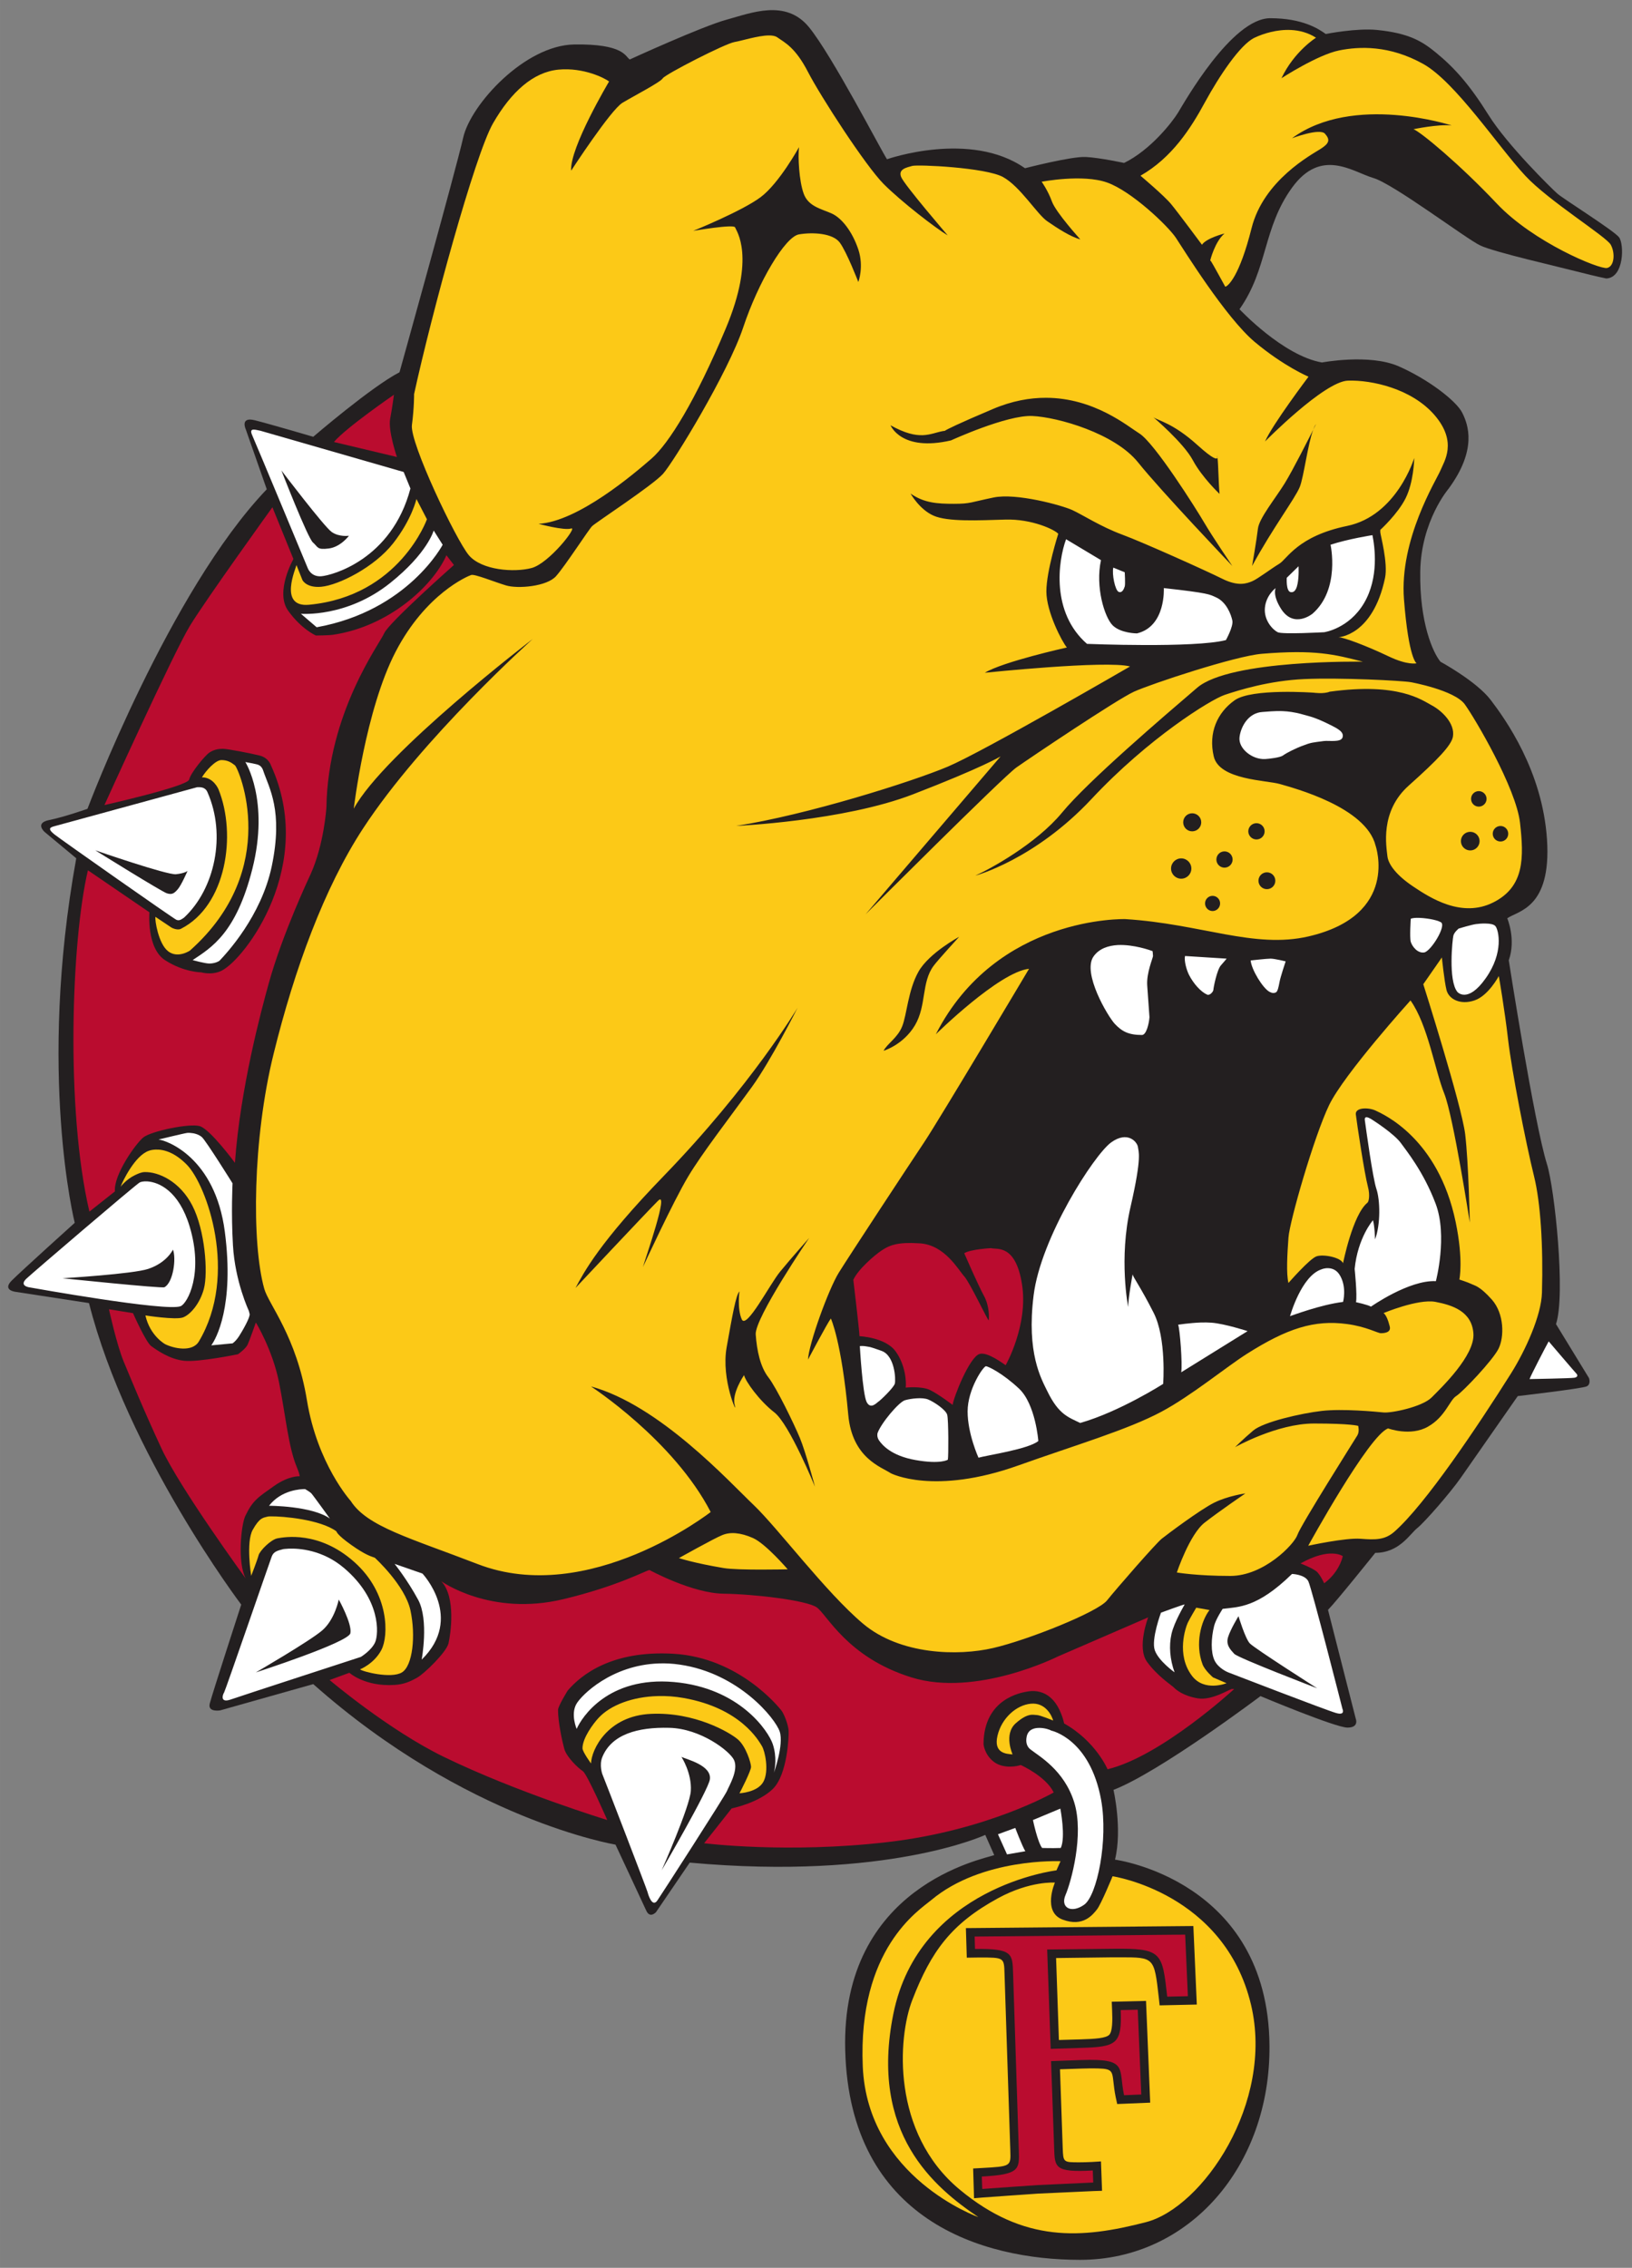 <svg xmlns="http://www.w3.org/2000/svg" height="250.11" viewBox="0 0 180 250.112" width="180"><rect x="0" y="0" width="180" height="250.112" fill="#808080" stroke="none"/><g transform="matrix(1.25 0 0 -1.25 25.776 1051.9)"><g><path d="m78.555 827.14c2.316 1.125 4.237 3.574 4.765 4.434 0.529 0.86 4.732 8.337 8.139 8.339 2.845 0 4.273-0.941 4.896-1.392 0 0 2.733 0.54 4.526 0.356 2.825-0.284 3.983-1.005 5.175-1.979 1.667-1.358 3.006-2.875 4.662-5.522 1.653-2.647 5.559-6.486 6.088-6.95 0.529-0.462 4.963-3.243 5.428-3.838 0.462-0.596 0.462-3.574-1.127-3.638 0 0-0.93 0.189-2.249 0.529-2.051 0.529-7.61 1.787-8.868 2.383-1.258 0.596-7.635 5.425-9.442 5.957-1.806 0.529-4.587 2.711-7.168-0.86-2.583-3.574-2.118-7.148-4.632-10.722 0 0 3.836-4.103 7.276-4.699 0 0 4.17 0.793 6.753-0.331 2.58-1.125 5.094-3.045 5.623-4.103 0.532-1.058 1.325-3.243-1.189-6.683 0 0-2.45-2.848-2.516-7.346-0.067-4.501 1.125-7.148 1.787-7.941 0 0 3.176-1.72 4.434-3.376 1.258-1.653 4.565-6.221 4.963-12.309 0.398-6.088-2.58-6.285-3.507-6.948 0 0 0.793-1.854 0.134-3.708 0 0 2.238-14.38 3.374-17.998 0.671-2.138 1.659-11.502 0.793-14.099l2.912-4.763s0.2-0.532-0.198-0.729c-0.398-0.198-6.088-0.86-6.088-0.86s-4.103-5.89-5.03-7.212c-0.927-1.325-3.176-3.905-3.838-4.434-0.662-0.532-1.589-2.185-3.705-2.185 0 0-3.443-4.301-4.17-5.03l2.447-9.595s0.331-0.793-0.727-0.793c-1.06 0-7.677 2.778-7.677 2.778s-8.868-6.683-12.971-8.273c0 0 0.796-3.44 0.134-6.154 0 0 13.52-1.787 13.631-16.414 0.081-10.639-7.084-18.897-16.715-18.897-8.618 0-20.311 3.488-20.721 18.463-0.398 14.563 12.289 16.916 13.149 17.247l-0.793 1.784s-8.607-4.036-26.076-2.447l-2.976-4.37s-0.529-0.593-0.86 0.134c-0.331 0.729-2.714 5.823-2.714 5.823s-13.169 2.182-26.669 14.163l-8.206-2.316s-1.127-0.2-0.927 0.596c0.198 0.793 2.778 8.735 2.778 8.735s-10.06 13.303-13.433 26.602l-6.486 0.994s-1.191 0.134-0.331 0.994c0.86 0.86 5.559 5.094 5.559 5.094s-3.307 13.169 0.134 32.164l-2.781 2.313s-0.927 0.796 0.398 1.06c1.322 0.264 3.374 0.991 3.374 0.991s7.215 19.192 15.819 28.192l-1.854 5.294s-0.529 1.125 0.793 0.796c1.325-0.331 5.161-1.459 5.161-1.459s5.163 4.437 7.613 5.692c0 0 4.963 17.803 5.623 20.715 0.662 2.912 5.428 8.139 9.795 8.206s4.501-1.058 4.896-1.325c0 0 6.355 2.914 8.537 3.51 2.185 0.596 5.228 1.851 7.282-0.662 2.051-2.516 6.352-10.853 6.881-11.649 0 0 7.346 2.583 12.175-0.793 0 0 4.106 1.06 5.361 0.994 1.258-0.067 3.376-0.526 3.376-0.526" fill="#231f20"/><path d="m142.4 3.283c-1.55-0.08-3.05 0.386-4.03 0.852-1.58 0.745-3.89 4.22-5.47 7.115-1.57 2.895-3.64 6.12-7.11 8.104 0 0 2.65 2.234 3.39 3.146 0.75 0.908 3.39 4.467 3.39 4.467 0.5-0.745 2.49-1.242 2.49-1.242-1.08 0.911-1.58 2.978-1.58 2.978l0.09 0.084c0.08 0.084 1.57 2.811 1.57 2.811 0.33-0.084 1.57-1.159 2.9-6.452 1.32-5.295 6.61-8.106 7.6-8.74 1-0.633 1.08-1.022 0.5-1.683s-3.64 0.498-3.64 0.498c6.78-4.965 17.62-1.407 17.62-1.407-1.49-0.167-4.22 0.411-4.22 0.411 0.74 0.25 5.13 3.89 9.18 8.191 4.06 4.301 11.34 7.279 12.16 7.115 0.83-0.167 0.92-1.656 0.42-2.564-0.5-0.912-6.84-4.823-9.43-7.613-3-3.226-7.7-10.338-11.25-12.325-3.75-2.091-7.07-1.938-9.27-1.496-2.38 0.477-6.37 3.068-6.37 3.068 1.41-2.978 3.81-4.467 3.81-4.467-0.87-0.558-1.82-0.804-2.75-0.852zm-57.634 0.602c-1.199 0.02-2.963 0.592-3.748 0.723-1.044 0.174-7.661 3.571-7.922 4.006s-3.135 1.913-4.44 2.696c-1.305 0.786-5.662 7.488-5.662 7.488-0.174-2.523 4.184-9.836 4.184-9.836-0.439-0.348-2.787-1.569-5.574-1.309-2.787 0.265-5.223 2.439-7.227 5.922-2.001 3.483-6.788 21.071-8.705 29.864 0 0 0.014 1.486-0.24 3.41-0.258 1.924 4.87 12.692 6.279 14.359 1.413 1.667 5 1.924 6.924 1.412 1.924-0.515 5.128-4.617 4.359-4.359-0.769 0.254-3.59-0.514-3.59-0.514 4.36-0.254 10.516-5.513 12.44-7.18 1.924-1.666 4.87-6.41 8.203-14.361 3.337-7.947 1.156-10.77 1.027-11.156-0.129-0.383-4.613 0.387-4.613 0.387s5.383-2.178 7.435-3.719c2.053-1.538 4.231-5.512 4.231-5.512-0.129 1.027 0.001 3.716 0.516 5.129 0.511 1.409 1.919 1.666 3.074 2.178 1.155 0.515 2.307 2.052 2.951 3.976 0.637 1.921 0 3.588 0 3.588s-1.284-3.333-2.053-4.359c-0.769-1.023-2.95-1.152-4.488-0.895-1.538 0.254-4.488 5.253-6.154 10.256-1.667 5-7.694 14.872-8.846 16.156-1.155 1.281-7.44 5.382-7.822 5.768-0.387 0.386-2.95 4.36-3.977 5.516-1.023 1.151-4.231 1.409-5.512 1.023-1.283-0.383-3.461-1.281-3.847-1.152-0.383 0.128-5.001 2.05-8.334 8.463-3.334 6.412-4.617 17.308-4.617 17.308 3.336-6.155 19.746-18.719 19.746-18.719s-12.178 10.899-18.719 20.899c-4.283 6.552-7.564 15.51-9.871 24.87-2.311 9.36-2.433 20.89-1.028 25.9 0.481 1.72 3.55 5.24 4.706 12.29 1.151 7.06 4.832 11.11 4.832 11.11 1.795 2.83 6.565 4.09 13.994 6.96 12.296 4.75 25.707-5.74 25.707-5.74-4.106-7.95-13.209-13.85-13.209-13.85 7.564 2.06 15.258 10.52 17.951 13.08 2.693 2.57 7.95 9.62 12.053 13.08 4.102 3.46 10.51 3.59 14.36 2.69 3.85-0.89 11.54-3.97 12.56-5.25 1.03-1.29 5.39-6.29 6.03-6.8s4.23-3.2 5.77-3.97 3.46-1.03 3.46-1.03-2.82 1.92-4.48 3.21c-1.67 1.28-3.08 5.51-3.08 5.51s2.18 0.38 5.9 0.38c3.71 0 7.05-3.49 7.4-4.53 0.35-1.05 6.35-10.54 6.61-10.97 0.26-0.44 0.09-1.05 0.09-1.05s-0.78-0.26-4.87-0.26c-4.1 0-8.71 2.61-8.71 2.61s0.87-0.87 2-1.83 5.31-1.91 7.57-2.17c2.27-0.26 5.93 0.08 6.8 0.17s4.26-0.61 5.31-1.65c1.04-1.05 4.79-4.62 4.61-7.06-0.17-2.43-2.3-3.13-4.21-3.49-1.92-0.34-5.7 1.24-5.7 1.24 0.26 0.18 0.51 0.77 0.68 1.47 0.18 0.7-0.64 0.75-0.98 0.75-0.35 0-1.58-0.72-3.72-1.01-3.63-0.49-6.62 0.48-11.06 3.29-2.25 1.43-6.14 4.63-9.42 6.38-3.74 2-9.55 3.7-15.74 5.91-9.36 3.35-14.1 0.88-14.1 0.88-1.048-0.7-4.266-1.66-4.701-6.45-0.742-8.12-1.918-10.62-1.918-10.62-0.348 0.43-2.522 4.53-2.522 4.53 0.084-1.75 2.262-7.75 3.393-9.58 1.134-1.83 7.658-11.75 9.408-14.37 1.74-2.61 11.58-19.15 11.58-19.15-3.31 0.35-10.28 7.22-10.28 7.22 6.71-13.14 20.9-12.7 20.9-12.7 8.36 0.52 14.19 3.3 20.2 1.91 10.09-2.34 7.4-10.012 7.4-10.012-1.05-4.265-9.06-6.356-10.54-6.791s-6.7-0.436-7.31-3.049c-0.61-2.609 0.39-4.838 2.31-6.195 1.88-1.336 8.72-0.832 8.72-0.832s1.09 0.16 1.76-0.111c7.63-1.044 10.17 0.931 11.28 1.519 1.03 0.547 2.57 1.956 2.31 3.446-0.17 0.946-1.66 2.522-4.88 5.396s-2.44 6.791-2.35 7.748 1.05 2.179 2.88 3.397c1.82 1.217 5.31 3.484 8.79 1.74 3.48-1.74 3.39-4.962 2.96-8.793-0.44-3.831-4.96-11.493-6.09-13.059-1.14-1.569-5.93-2.439-5.93-2.439-0.95-0.174-7.83-0.522-11.75-0.348s-7.22 1.219-8.79 1.74c-1.57 0.526-8.45 4.792-14.71 11.497-6.27 6.701-12.81 8.443-12.81 8.443 1.57-0.699 6.71-3.482 9.58-6.965s11.23-10.623 14.89-13.758 18.28-2.873 18.28-2.873c-3.16-0.814-5.3-1.351-11.14-0.871-2.95 0.244-12.19 3.31-14.11 4.18-1.91 0.873-11.49 7.314-12.97 8.361-1.48 1.044-16.627 16.189-16.627 16.189l14.887-17.412s-2 1.223-9.66 4.18c-7.663 2.961-19.507 3.483-19.507 3.483 7.836-1.218 19.417-4.876 23.337-6.532 3.91-1.652 20.11-11.052 20.11-11.052-2.61-0.7-16.02 0.695-16.02 0.695 2-1.221 9.05-2.787 9.05-2.787-0.52-0.609-2.26-3.919-2.26-6.184 0-2.261 1.31-6.353 1.31-6.353-0.35-0.435-2.88-1.656-5.84-1.569s-6.36 0.261-7.92-0.435c-1.57-0.696-2.53-2.436-2.53-2.436 1.49 1.044 2.96 1.131 4.79 1.131s1.83-0.173 4.36-0.695c2.52-0.526 7.57 0.868 8.7 1.39s3.14 1.832 5.49 2.702c2.35 0.869 9.31 4.005 11.05 4.875 1.75 0.869 2.7 0.52 3.31 0.259s2.09-1.392 2.96-1.914c0.88-0.525 2.01-3.047 7.49-4.177 5.49-1.135 7.4-7.489 7.4-7.489 0 0.261-0.08 2.696-0.95 4.44-0.87 1.739-2.79 3.484-2.79 3.484v0.26c0 0.261 0.87 3.396 0.52 5.049-1.35 6.391-5.14 6.531-5.14 6.531 0.61 0 3.31 1.044 5.49 2.088 2.18 1.047 3.13 0.785 3.13 0.785s-0.87-0.438-1.39-7.053c-0.52-6.618 3.57-13.147 4.01-14.191 0.43-1.044 1.91-3.135-0.61-6.096-2.53-2.957-6.97-3.919-9.58-3.832-2.62 0.087-9.14 6.705-9.14 6.705 0.78-1.827 4.79-7.139 4.79-7.139s-2.7-1.132-5.93-3.832c-3.21-2.696-7.83-10.183-8.7-11.492-0.87-1.305-4.88-5.135-7.58-6.092-2.7-0.96-7.22-0.087-7.22-0.087s0.69 0.958 1.13 2.175c0.44 1.222 3.13 4.178 3.13 4.178-1.04-0.261-2.52-1.217-3.65-2s-2.97-3.831-4.88-4.875c-1.91-1.047-9.4-1.395-10.01-1.221-0.611 0.174-1.567 0.348-1.219 1.221 0.348 0.87 5.139 6.44 5.139 6.44-1.31-0.783-5.053-3.656-7.057-5.657-2.001-2.004-6.962-9.666-8.354-12.363-1.395-2.7-2.527-3.221-3.4-3.83-0.218-0.153-0.554-0.208-0.953-0.201zm30.604 39.961c5.34 0.012 9.04 3.162 10.29 3.931 1.67 1.027 6.28 8.332 7.18 9.873 0.9 1.538 3.08 4.745 3.08 4.745s-7.82-8.207-10.39-11.415c-2.56-3.204-8.84-4.998-11.67-5.126-2.82-0.129-8.97 2.691-8.97 2.691-5.514 1.284-6.667-1.666-6.667-1.666 3.207 1.795 4.357 0.898 5.767 0.641 0.12-0.022 0.16-0.02 0.2-0.022 0.27-0.179 1.39-0.749 5.32-2.414 2.11-0.898 4.08-1.242 5.86-1.238zm11.83 2.136c0.51 0.383 2.18 0.641 4.87 3.077 1.81 1.635 2.16 1.591 2.21 1.388-0.01-0.069-0.02-0.19-0.03-0.234 0 0 0.05 0.135 0.03 0.234 0.1 0.733 0.11 2.711 0.23 3.998 0 0-1.92-1.796-2.95-3.72-1.03-1.925-4.36-4.743-4.36-4.743zm17.95 0.768s-0.25 0.499-0.31 0.619c-0.6 1.586-1.04 5.208-1.48 6.305-0.52 1.284-2.96 4.49-5.26 8.721 0 0 0.51-2.949 0.64-4.104s1.92-3.333 2.95-5c0.91-1.472 2.69-5.013 3.15-5.922 0.1-0.266 0.2-0.49 0.31-0.619zm-99.22 8.258s-0.495 2.233-2.565 4.881c-2.067 2.647-6.038 4.631-7.941 4.799-1.653 0.142-2.07-0.745-2.07-0.745l-0.661-1.656c0 0.251-2.066 4.717 1.407 4.383 9.982-0.95 12.988-9.428 12.988-9.428l-1.158-2.234zm-21.51 28.793c-0.661 0-1.717 1.184-2.149 1.904 1.291-0.01 1.827 1.322 1.827 1.322 2.021 5.007 0.862 12.842-4.145 15.383-0.41 0.21-1.033-0.13-1.033-0.13l-1.777-1.19c-0.084 0.33 0.329 2.98 1.404 3.8 1.075 0.83 2.402-0.08 2.402-0.08 10.16-9.029 5.375-20.101 4.961-20.431-0.414-0.331-0.829-0.578-1.49-0.578zm138.68 3.424c0.47 0 0.86 0.382 0.86 0.855s-0.39 0.856-0.86 0.856-0.85-0.383-0.85-0.856 0.38-0.855 0.85-0.855zm-31.61 2.445c0.55 0 1 0.446 1 0.996s-0.45 0.994-1 0.994-0.99-0.444-0.99-0.994 0.44-0.996 0.99-0.996zm7.09 1.092c0.5 0 0.9 0.401 0.9 0.898 0 0.494-0.4 0.897-0.9 0.897-0.49 0-0.9-0.403-0.9-0.897 0-0.497 0.41-0.898 0.9-0.898zm26.92 0.308c0.47 0 0.85 0.386 0.85 0.856 0 0.473-0.38 0.857-0.85 0.857-0.48 0-0.86-0.384-0.86-0.857 0-0.47 0.38-0.856 0.86-0.856zm-3.34 0.643c0.57 0 1.03 0.458 1.03 1.025s-0.46 1.028-1.03 1.028-1.03-0.461-1.03-1.028 0.46-1.025 1.03-1.025zm-27.11 2.158c0.5 0 0.9 0.401 0.9 0.899 0 0.494-0.4 0.896-0.9 0.896-0.49 0-0.89-0.402-0.89-0.896 0-0.498 0.4-0.899 0.89-0.899zm-4.77 0.772c0.62 0 1.12 0.501 1.12 1.121 0 0.619-0.5 1.119-1.12 1.119s-1.12-0.5-1.12-1.119c0-0.62 0.5-1.121 1.12-1.121zm9.45 1.537c0.52 0 0.93 0.414 0.93 0.929s-0.41 0.928-0.93 0.928c-0.51 0-0.93-0.413-0.93-0.928s0.42-0.929 0.93-0.929zm-5.99 2.595c0.46 0 0.83 0.375 0.83 0.834 0 0.461-0.37 0.841-0.83 0.841s-0.83-0.38-0.83-0.841c0-0.459 0.37-0.834 0.83-0.834zm-27.95 4.515s-2.32 2.53-2.81 3.19c-1.37 1.83-0.78 4.38-2.06 6.56-1.288 2.18-3.465 2.82-3.465 2.82 0.383-0.77 1.537-1.41 2.049-2.69 0.516-1.28 0.646-3.98 1.796-6.03s4.49-3.85 4.49-3.85zm53.24 2.28l-2.05 2.95s4.23 13.34 4.62 16.54c0.38 3.21 0.51 9.75 0.51 9.75s-1.8-11.67-2.82-14.24c-1.03-2.56-1.8-7.56-3.72-10.26 0 0-7.31 8.09-8.98 11.55-1.66 3.46-4.36 12.82-4.48 14.61-0.13 1.8-0.26 3.98 0 5 0 0 2.33-2.68 3.1-2.94 0.76-0.26 2.67 0.12 2.92 0.76 0 0 1.06-5.35 2.69-6.67 0.13-0.09 0.32-0.77 0.05-1.78-0.39-1.49-1.2-6.9-1.33-7.96-0.09-0.8 1.46-0.79 2.23-0.4 0.77 0.38 6.85 2.99 8.78 12.26 0.88 4.23 0.41 6.35 0.41 6.35s0.93 0.3 1.3 0.48c0.36 0.19 0.91 0.19 2.29 1.74 1.37 1.56 1.37 4.12 0.73 5.41-0.64 1.28-3.94 4.76-4.67 5.22-0.73 0.45-1.19 2.29-3.12 3.38-1.92 1.1-4.39 0.19-4.39 0.19-2.11 0.73-8.81 12.94-8.81 12.94s4.1-0.9 5.77-0.77c1.66 0.13 2.69 0.13 3.72-0.77 3.41-2.99 9.22-11.66 12.88-17.47 1.58-2.52 3.34-6.36 3.41-8.91 0.15-5.24-0.17-9.97-0.86-12.77-0.97-3.93-2.48-11.75-2.87-15.08-0.38-3.34-1.03-7.06-1.03-7.06s-1.15 2.18-2.69 2.69c-1.53 0.52-2.82-0.12-3.08-1.15-0.25-1.02-0.51-3.59-0.51-3.59zm-71.065 5.55s-2.95 5.85-5.037 8.73c-2.655 3.66-5.495 7.32-7.016 9.86-1.656 2.75-5 10-5 10 0.254-0.9 2.952-8.59 1.668-7.31s-9.105 9.62-9.105 9.62c0.897-1.67 2.59-4.98 9.748-12.37 9.652-9.97 14.742-18.53 14.742-18.53zm-70.824 15.64c-0.286 0.01-0.529 0.06-0.721 0.13-1.528 0.51-2.905 3.37-3.121 3.97 0 0 0.618-0.82 1.582-1.28 0.32-0.15 0.682-0.33 1.068-0.34 1.538-0.04 3.887 1.02 5.258 3.68 1.409 2.73 1.749 7.39 1.283 9.18-0.428 1.63-1.496 2.87-2.31 3.17-0.811 0.3-4.143-0.22-4.143-0.22 0.512 2.27 2.178 3.17 2.178 3.17 0.939 0.47 2.991 0.92 3.719-0.3 4.401-7.39 0.857-17.27-1.325-19.49-1.372-1.4-2.611-1.71-3.468-1.67zm72.105 9.74s-6.025 8.85-5.896 10.65c0.128 1.79 0.51 3.59 1.408 4.74 0.898 1.16 2.822 5.13 3.463 6.67 0.64 1.54 1.666 5.38 1.666 5.38s-2.821-6.92-4.485-8.2c-1.666-1.29-3.207-3.46-3.336-4.11 0 0-1.409 2.05-1.023 3.34 0.383 1.28-1.542-2.82-0.898-6.41 0.64-3.59 1.027-5.77 1.41-6.16 0 0-0.259 1.93 0.256 3.08 0.511 1.15 3.077-3.85 4.232-5.26s3.203-3.72 3.203-3.72zm-59.369 30.71c-0.188 0-0.318 0.01-0.377 0.03-0.47 0.13-0.856 0.08-1.625 1.45-0.769 1.36-0.172 5.08-0.172 5.08s0.684-1.75 0.813-2.26c0.128-0.51 1.366-1.75 2.093-1.88 0.728-0.13 4.573-0.86 8.463 2.61 3.89 3.46 3.803 8.16 2.992 9.7-0.81 1.54-2.353 2.14-2.353 2.14 0.257 0.25 3.42 1.06 4.617 0.34 1.197-0.73 1.538-4.06 0.943-6.84-0.601-2.78-3.935-5.81-3.935-5.81-0.341-0.13-0.981-0.26-2.606-1.42-1.624-1.15-1.625-1.49-1.625-1.49-1.793-1.31-5.912-1.67-7.228-1.65zm51.273 1.86c-0.566-0.05-1.066 0.03-1.498 0.21-0.863 0.34-4.769 2.53-4.769 2.53s1.59 0.54 4.933 1.1c1.58 0.27 7.061 0.14 7.061 0.14s-2.426-2.83-3.828-3.45c-0.7-0.31-1.332-0.48-1.899-0.53zm50.79 8.21s-0.72 1.2-0.94 1.67c-0.21 0.47-1.31 3.5 0.47 5.85 1.37 1.8 3.81 0.81 3.81 0.81l-1.49-0.64s-0.91-0.77-1.16-1.45c-0.84-2.24-0.17-4.75 0.77-5.98l-1.46-0.26zm-59.387 9.75c-2.774 0.07-5.242 0.99-6.557 2.43-0.55 0.6-1.75 2.18-1.75 3.33 0 0.39 0.94 1.67 0.94 1.67 0.041-1.5 1.795-5.26 6.625-5.47 4.829-0.22 8.678 2.05 9.572 2.82 0.898 0.77 1.453 2.61 1.453 3.03 0 0.43-1.154 2.7-1.279 2.91 0 0 2.006-0.09 2.646-1.28 0.64-1.2 0.171-3.38-0.17-3.93-0.341-0.56-2.312-4.18-8.635-5.3-0.961-0.17-1.921-0.24-2.845-0.21zm41.147 0.84c-1.62 0.15-3.23 1.61-3.68 3.52-0.47 1.97 1 2.02 1.66 2.07 0 0-1.01-2.22 0.35-3.43s1.96-0.91 2.32-0.91c0.35 0 1.81 0.61 1.81 0.61-0.15-0.55-0.85-2.01-2.46-1.86zm3.27 17.37s-8.67-0.4-14.26 4.29c-1.34 1.12-8.102 5.35-7.552 18.34 0.519 12.28 12.742 16.62 12.742 16.62-4.84-3.28-12.042-9.2-9.367-22.42 2.837-14.02 17.987-15.82 17.987-15.82l0.45-1.01zm5.74 1.66s-1.28 3.12-1.73 3.67c-0.45 0.56-1.51 1.97-3.78 1.11-2.26-0.85-0.85-4.08-0.85-4.08s-2.72-0.21-6.27 1.72c-5.15 2.81-7.38 5.84-9.46 11.23-1.605 4.13-2.325 14.63 5.22 20.9 7.1 5.9 13.45 5.44 20.55 3.6 6.24-1.61 14.16-13.15 11.59-23.98-2.94-12.34-15.27-14.17-15.27-14.17zm8.91 5.49l0.38 8.66-4.1 0.09-0.1-0.93c-0.5-4.37-0.5-4.37-4.24-4.37h-0.81l-6.27 0.08 0.31 9.04 2.42-0.07c1.56-0.05 2.77-0.12 3.14-0.51 0.35-0.38 0.36-1.57 0.31-2.68l-0.04-0.96 3.78-0.09 0.46 11.22-3.64 0.15-0.17-0.78c-0.13-0.63-0.19-1.18-0.24-1.62-0.16-1.44-0.17-1.53-2.51-1.53-0.29 0-0.62 0.01-0.97 0.02l-2.42 0.08 0.3 8.66c0.06 1.6 0.06 1.6 1.81 1.6 0.42 0 0.89-0.01 1.45-0.04l0.96-0.06 0.12 3.24-0.94 0.03c-1.01 0.04-2.03 0.09-3.05 0.14s-2.05 0.1-3.07 0.14c-0.98 0.07-1.99 0.14-3.01 0.21s-2.04 0.14-3.07 0.22l-0.98 0.08-0.1-3.28 0.91-0.05c3.25-0.18 3.25-0.18 3.19-1.9l-0.64-19.56c-0.05-1.76-0.05-1.76-2.78-1.76l-1.38 0.02-0.1-3.26 25.09-0.23z" transform="matrix(.8 0 0 -.8 -20.621 841.5)" fill="#fcc917"/><path d="m43.447 43.51s-5.295 3.638-6.617 5.211l6.947 1.654s-0.991-2.897-0.744-4.219c0.251-1.322 0.414-2.646 0.414-2.646zm-13.402 12.41s-7.278 10.094-9.098 13.072c-1.819 2.979-9.429 19.77-9.429 19.77s9.182-2.066 9.345-2.811c0.167-0.744 1.739-2.648 2.233-2.978 0.497-0.331 0.996-0.414 1.49-0.414 0.497 0 3.061 0.493 4.053 0.744 0.995 0.247 1.242 1.076 1.242 1.076 5.045 11.002-2.895 21.421-5.459 22.661-1.068 0.52-2.233 0.17-2.233 0.17s-1.903 0-3.97-1.33c-2.071-1.32-1.74-5.29-1.74-5.29l-6.782-4.633c-1.82 7.693-2.48 26.393 0.164 37.643l2.815-2.23c-0.167-1.82 2.314-5.3 3.142-5.96 0.828-0.67 5.045-1.57 6.203-1.24 1.159 0.33 3.891 4.05 3.891 4.05 0.578-8.19 2.912-16.85 3.723-19.77 1.524-5.52 4.502-11.796 4.631-12.081 1.489-3.305 1.736-7.363 1.736-7.363 0.167-10.421 5.873-18.031 6.371-19.19 0.498-1.158 7.693-7.529 7.693-7.529l-0.828-1.074c-1.489 3.392-6.368 7.859-12.492 8.767-0.518 0.077-1.9 0.084-1.9 0.084s-1.572-0.661-3.061-2.728c-1.489-2.07 0.578-5.709 0.578-5.709l-2.318-5.707zm70.485 81.14c-1.987-0.02-2.64 0.41-3.298 0.83-0.751 0.49-2.589 2.07-3.115 3.23 0 0 0.68 5.74 0.68 6.22 0 0 2.849 0.12 3.973 1.66 1.123 1.53 1.199 3.45 1.123 4.01 0 0 1.727-0.19 2.667 0.26s2.51 1.65 2.51 1.65c0.11-0.86 1.86-5.29 2.97-5.62 0.86-0.27 2.62 1.08 2.88 1.24 0 0 2.52-4.43 1.8-8.93-0.71-4.5-2.81-3.79-3.41-3.98 0 0-2.25 0.11-2.96 0.56 0 0 1.53 3.53 2.17 4.69 0.64 1.17 0.57 2.52 0.53 2.7-0.04 0.19-2.03-4.08-2.7-4.84-0.68-0.75-2.14-3.45-4.88-3.64-0.34-0.02-0.65-0.03-0.94-0.04zm-88.512 7.31s0.856 3.93 1.625 5.77 2.136 5.21 4.185 9.62c2.053 4.4 9.277 14.31 9.277 14.31-0.939-1.75-0.516-5.94-0.043-6.92 0.818-1.71 1.411-2.05 3.165-3.29 1.652-1.17 2.824-1.07 2.824-1.07s0.014-0.22-0.303-0.98c-0.943-2.22-1.242-5.73-1.969-9.36-0.723-3.64-2.56-6.62-2.56-6.62s-0.687 1.96-0.903 2.43c-0.212 0.47-1.068 1.07-1.068 1.07s-4.313 0.89-5.937 0.72c-1.625-0.17-3.035-1.19-3.633-1.62-0.599-0.43-2.008-3.63-2.008-3.63l-2.652-0.43zm134.97 26.94c-0.76-0.03-1.92 0.18-3.55 1.09 0 0 1.45 0.56 1.84 0.95 0.38 0.38 0.77 1.24 0.77 1.24 1.54-1.12 2.01-2.7 2.05-3 0 0-0.35-0.25-1.11-0.28zm-75.351 1.82c-0.512 0.09-3.462 1.76-9.489 3.21-8.044 1.94-13.484-1.98-13.484-1.98 1.667 1.76 1.027 5.9 0.801 6.86-0.223 0.96-2.661 3.34-3.461 3.78-0.8 0.45-1.475 0.74-2.498 0.8-3.267 0.21-4.969-1.34-4.969-1.34l-2.182 0.8s6.503 5.51 12.588 8.47c8.076 3.93 18.034 6.97 18.034 6.97s-2.224-5.09-2.694-5.39-1.791-1.53-2.049-2.47c-0.243-0.9-0.685-2.94-0.685-4.28 0-0.43 1.068-2.14 1.068-2.14 1.496-1.75 4.875-4.44 11.629-4.06 7.321 0.42 11.687 5.95 11.924 6.24 0.341 0.43 0.769 1.63 0.81 2.23 0.042 0.59-0.129 4.82-1.709 6.41-1.583 1.58-4.574 2.18-4.574 2.18l-3.035 3.84s9.232 1.16 20.262-0.13c11.024-1.28 18.294-5.47 18.294-5.47-0.86-1.79-3.64-3.03-3.64-3.03-0.3 0.13-1.88 0.47-2.95-0.34s-1.15-1.97-1.15-1.97c0.04-5 4.1-5.68 4.96-5.81 0.85-0.13 1.75 0.08 2.43 0.69 1.15 1 1.5 2.85 1.5 2.85 3.5 1.97 4.79 5.05 4.79 5.05 5.9-1.41 13.97-8.85 13.97-8.85h-0.25c-0.26 0-2.18 1.29-3.77 1.03-1.58-0.26-2.39-0.94-2.64-1.2-0.26-0.26-1.8-1.24-2.95-2.82-1.16-1.58 0.12-4.91 0.12-4.91l-9.95 4.31s-9.02 4.54-16.16 2.31c-7.135-2.22-9.316-6.97-10.471-7.74-1.152-0.76-6.783-1.44-10.245-1.49-3.462-0.04-8.175-2.61-8.175-2.61zm59.081 40.21l-23.22 0.21 0.04 1.37c4.15-0.05 4.13 0.51 4.2 2.67l0.63 19.49c0.07 2.15 0.13 2.71-4.08 2.94l0.05 1.37c2.04-0.16 4.07-0.28 6.11-0.43 2.05-0.08 4.09-0.2 6.13-0.28l-0.05-1.33c-4.21 0.23-4.19-0.33-4.26-2.47l-0.34-9.59 3.36-0.12c5.17-0.17 4.05 0.85 4.69 3.88l1.9-0.08-0.39-9.35-1.88 0.04c0.15 3.79-0.49 4.05-4.37 4.17l-3.35 0.11-0.39-10.96 7.23-0.08c5.44-0.06 5.46 0.36 6.01 5.28l2.28-0.05-0.3-6.79z" transform="matrix(.8 0 0 -.8 -20.621 841.5)" fill="#ba0c2f"/><path d="m27.928 47.357c-0.217 0.021-0.319 0.165-0.112 0.62 0.411 0.911 6.12 14.642 6.12 14.642s0.331 0.99 1.49 0.91c1.155-0.083 7.771-1.819 9.842-9.679l-0.745-1.819-15.798-4.549c-0.249-0.041-0.581-0.145-0.797-0.125zm3.111 4.508s4.715 6.204 5.543 6.781c0.828 0.582 1.904 0.415 1.904 0.415s-0.912 1.242-2.234 1.406c-1.322 0.167-1.159-0.165-1.736-0.662-0.581-0.494-3.477-7.94-3.477-7.94zm16.793 6.619s-0.662 2.481-4.799 5.789c-4.791 3.835-9.844 3.393-9.844 3.393l1.737 1.488c10.094-1.819 13.898-9.101 13.898-9.101l-0.992-1.569zm103.54 0.51s-2.69 0.419-4.62 1.059c0 0 1.09 4.906-1.98 7.599 0 0-2.05 1.698-3.47-0.515-1-1.573-0.6-2.307-0.6-2.307s-1.06 0.769-1.19 2.178c-0.13 1.412 0.9 2.439 1.41 2.693 0.51 0.258 5.13 0 5.13 0s2.72-0.383 4.39-3.205 1.19-6.218 0.93-7.502zm-33.79 0.451c-0.89 2.436-1.66 8.079 2.31 11.541 0 0 11.86 0.48 15.32-0.418 0 0 0.84-1.506 0.71-2.15-0.13-0.64-0.64-2.05-1.8-2.564-0.73-0.324-0.71-0.462-5.76-1.022 0 0 0.25 4.229-2.96 4.998 0 0-1.79 0.001-2.69-0.896-0.89-0.898-1.92-4.231-1.28-7.182l-3.85-2.307zm25.64 2.981l-1.3 1.271s-0.1 1.488 0.43 1.582 0.7-0.581 0.77-0.961c0.16-0.807 0.1-1.892 0.1-1.892zm-20.43 0.148c-0.17 0.713 0.2 2.537 0.6 2.68s0.57-0.34 0.66-0.598c0.08-0.257 0-1.566 0-1.566l-1.26-0.516zm18.69 15.83c-0.93-0.038-1.76 0.065-2.25 0.094-1.52 0.094-2.37 1.57-2.52 2.777-0.15 1.26 1.41 2.494 2.83 2.414 0.43-0.02 1.66-0.171 1.95-0.386 0.46-0.338 1.49-0.821 2.04-1.033 1.18-0.453 1.2-0.389 2.47-0.567 0.56-0.076 1.88 0.177 2.07-0.391 0.2-0.612-0.51-0.973-1.43-1.429-0.78-0.39-1.56-0.738-2.32-0.94-0.79-0.212-1.05-0.313-1.87-0.445-0.33-0.052-0.65-0.081-0.97-0.094zm-114.42 5.616s2.682 4.23 0.768 11.794c-1.795 7.096-4.529 8.676-6.582 10.046 0 0 1.349 0.38 1.84 0.38 0.598 0 1.062-0.24 1.152-0.34 0.727-0.77 4.572-4.87 5.731-10.384 1.287-6.162-0.303-8.633-0.944-10.557-0.128-0.383-0.341-0.557-0.556-0.641-0.213-0.087-1.409-0.298-1.409-0.298zm-5.306 2.771l-15.699 4.289c-0.519 0.136-0.862 0.265-0.069 0.908 0.637 0.515 13.161 9.312 13.471 9.432 0.32 0.13 0.537-0.04 0.836-0.24 3.396-3.154 4.683-9.125 2.578-13.854-0.257-0.577-0.787-0.535-1.117-0.535zm-11.256 6.959s7.926 2.748 8.914 2.641c0.988-0.105 1.27-0.366 1.27-0.366s-0.668 1.549-1.075 2.022c-0.41 0.473-0.648 0.623-1.205 0.449-0.56-0.17-7.904-4.746-7.904-4.746zm145.76 7.45c-0.29 0.01-0.52 0.04-0.66 0.1 0 0-0.14 2.06 0 2.55 0.15 0.49 0.73 1.27 1.47 1.17 0.73-0.1 2.49-2.94 1.86-3.33-0.48-0.29-1.81-0.5-2.67-0.49zm7.65 0.63c-0.44-0.02-0.89 0.03-1.11 0.06-0.45 0.05-1.91 0.49-1.91 0.49s-0.49 0.39-0.59 0.78-0.59 4.94 0.44 6.21c0 0 1.13 1.33 3.13-1.51 2.01-2.84 1.42-5.29 1.08-5.73-0.17-0.22-0.6-0.29-1.04-0.3zm-40.62 2.37c-1.04 0.06-2.06 0.38-2.68 1.26-1.27 1.81 1.57 6.6 2.35 7.44 0.79 0.83 1.51 1.22 2.99 1.22 0.49 0 0.78-1.27 0.83-1.96 0 0-0.15-2.15-0.25-3.52-0.09-1.37 0.64-3.03 0.64-3.23 0-0.19-0.05-0.54-0.05-0.54-0.24-0.09-2.08-0.75-3.83-0.67zm7.41 1.21c-0.11 0.49 0.14 1.47 0.43 2.06 0.51 1.01 1.33 1.9 2.01 2.2 0.3 0.13 0.69-0.34 0.69-0.54 0-0.19 0.39-2.2 0.83-2.69s0.63-0.74 0.63-0.74l-4.59-0.29zm9.44 0.29c-0.44 0-2.2 0.2-2.2 0.2 0.09 1.03 1.37 3.11 2.1 3.47 0.29 0.15 0.49 0.15 0.69 0.05 0.19-0.1 0.29-0.59 0.39-1.12 0.09-0.54 0.68-2.3 0.68-2.3s-1.22-0.3-1.66-0.3zm10.6 17.49c-0.15-0.01-0.25 0.08-0.2 0.38 0.11 0.78 0.86 6.33 1.27 7.53s0.48 3.91-0.15 5.56c0 0-0.04-1.47-0.23-2.11 0 0-1.68 1.92-2.02 5.37 0 0 0.3 2.89 0.15 3.67 0 0 1.27 0.27 1.65 0.49 0 0 4.2-2.96 7.16-2.81 0 0 1.32-4.99-0.03-8.55-1.35-3.57-3.27-5.89-3.83-6.68-0.72-1-2.96-2.44-2.96-2.44-0.14-0.09-0.55-0.39-0.81-0.41zm-129.76 1.73c-0.131-0.01-0.246-0.01-0.332 0-0.341 0.04-3.162 0.73-3.162 0.73 0.898 0.09 6.243 1.97 7.311 10.17 1.068 8.21-0.985 11.84-1.496 12.53l2.347-0.22s0.343-0.21 0.729-0.81 1.238-2.09 1.154-2.44l-0.088-0.34s-1.517-3.21-1.75-7.22c-0.212-3.59-0.045-6.84-0.045-6.84s-2.905-4.66-3.375-5.09c-0.352-0.32-0.898-0.45-1.293-0.47zm102.82 0.49c-0.36 0.05-0.78 0.22-1.25 0.56-1.87 1.35-7.77 10.5-8.55 16.88-0.79 6.37 0.83 9.16 1.54 10.61 1.23 2.51 2.28 2.81 3.6 3.45 4.35-1.24 9.15-4.31 9.15-4.31s0.38-5.03-1.05-7.84c-1.43-2.82-2.25-3.9-2.32-4.24 0 0-0.49 2.62-0.49 3.6 0 0-1.06-5.33 0.26-11.03 1.31-5.7 0.86-6.11 0.82-6.6-0.03-0.37-0.62-1.24-1.71-1.08zm-107.53 4.86c-0.42-0.03-0.734 0.04-0.873 0.12-0.557 0.34-11.712 9.88-12.481 10.6-0.769 0.73 0.087 0.94 0.428 0.98 0 0 15.044 2.7 16.582 2.06 0.744-0.31 2.564-3.59 0.984-8.81-1.187-3.91-3.382-4.86-4.64-4.95zm2.802 7.52c0.383 0.94 0.042 3.63-0.939 4.15-0.296 0.15-11.242-0.99-11.242-0.99-0 0 7.78-0.47 9.447-1.03 2.084-0.69 2.734-2.13 2.734-2.13zm127.46 2.05c-0.42-0.03-0.76 0.12-0.76 0.12-2.25 0.71-3.49 5.17-3.49 5.17 0.23-0.07 3.38-1.27 5.85-1.57 0 0 0.42-1.54-0.3-2.85-0.35-0.66-0.87-0.85-1.3-0.87zm-14.1 5.99c-1.24 0.05-2.49 0.24-2.49 0.24 0.19 0.45 0.49 4.35 0.34 5.25l7.32-4.54s-2.52-0.82-3.98-0.93c-0.37-0.03-0.78-0.03-1.19-0.02zm38.38 2.08c-0.31 0.54-2.04 3.89-2.11 4.16 0 0 4.58-0.08 4.96-0.15 0.39-0.08 0.35-0.31 0.2-0.46-0.16-0.16-3.05-3.55-3.05-3.55zm-75.744 0.51c-0.14 0-0.234 0.01-0.234 0.01s0.299 5.25 0.748 6.16c0.449 0.89 1.125 0.07 1.313-0.04 0.187-0.11 1.691-1.54 1.802-1.99 0.112-0.45 0-3.08-1.465-3.6-1.461-0.53-1.274-0.41-1.65-0.49-0.186-0.04-0.373-0.05-0.514-0.05zm13.684 2.23c-0.26-0.04-2.03 2.51-2.03 4.99 0 2.47 1.2 5.1 1.2 5.1 0.94-0.27 5.52-0.94 6.6-1.84 0 0-0.3-4.05-2.13-5.78-1.84-1.72-3.38-2.44-3.64-2.47zm-7.64 3.54c-0.48 0.03-0.95 0.11-1.292 0.21-0.671 0.18-2.661 2.55-3.037 3.64 0 0-0.111 0.41 0.188 0.82s1.239 1.65 4.011 2.14c2.78 0.49 3.56-0.04 3.56-0.04 0.08-0.37 0.08-4.39-0.07-4.95s-1.46-1.43-2.1-1.69c-0.32-0.13-0.79-0.16-1.26-0.13zm-67.467 10.01c-0.47 0-2.606 0.08-3.973 1.84 0 0 4.7 0 6.711 1.41 0 0-1.886-2.62-2.057-2.79-0.17-0.17-0.681-0.46-0.681-0.46zm-1.789 6.57c-0.382 0.02-0.604 0.05-0.604 0.05-0.64 0.17-1.067 0.26-1.279 0.81-0.216 0.56-5.133 14.84-5.258 15.01-0.129 0.17-0.514 1.2 0.725 0.77 1.242-0.43 14.361-4.7 14.361-4.7s1.197-0.73 1.58-1.63c0.386-0.9 0.644-4.7-3.42-8.16-2.372-2.02-4.96-2.19-6.105-2.15zm11.664 1.68s1.408 1.75 2.605 3.97c1.197 2.23 0.383 6.59 0.383 6.59 4.704-4.58 0.088-9.49 0.088-9.49l-3.076-1.07zm98.982 1.11c-3.85 3.76-5.9 3.63-7.65 3.85 0 0-0.76 1.15-0.94 1.88-0.34 1.37-0.38 2.9 0.04 3.8 0.43 0.9 1.5 1.32 1.5 1.32s10.85 4.19 11.92 4.49 0.69-0.47 0.69-0.47-3.38-13.29-3.76-14.06c-0.39-0.77-1.8-0.81-1.8-0.81zm-105.14 2.82s1.497 2.69 1.282 3.72c-0.213 1.02-10.428 4.32-10.428 4.32s5.896-3.42 7.308-4.62c1.41-1.2 1.838-3.42 1.838-3.42zm93.297 0.55c0.05-0.08-2.61 0.9-2.61 0.9s-1.1 2.95-0.68 4.15c0.43 1.2 2.18 2.43 2.18 2.43-0.51-1.41-0.64-2.9-0.34-4.23 0.3-1.32 1.41-3.16 1.45-3.25zm5.94 1.29s0.73 2.43 1.24 2.99c0.52 0.56 7.44 4.96 7.44 4.96s-8.72-3.34-9.15-3.8c-0.43-0.47-0.94-0.99-0.68-1.84 0.26-0.86 1.15-2.31 1.15-2.31zm-63.955 5.21c-5.181 0.18-8.522 3.48-9.083 4.49-0.64 1.16 0.042 2.73 0.042 2.73 0.556-1.28 3.461-5.81 10.726-5.17s10.427 5.43 10.9 6.84c0.47 1.41 0.255 2.65 0.129 3.16 0 0 1.111-3.07 0.641-4.53-0.473-1.45-4.529-6.45-11.025-7.39-0.813-0.12-1.59-0.16-2.33-0.13zm1.173 7.1c-3.462-0.09-6.378 0.71-7.394 3.25-0.341 0.85 0 1.83 0 1.83 0.47 1.16 4.913 12.7 5 13.04s0.511 1.71 1.068 0.94c0.32-0.45 7.523-11.63 7.694-12.1 0.17-0.47 1.312-2.28 0.769-3.42-0.47-0.98-3.675-3.46-7.137-3.54zm40.792 0.01c-0.61 0-1.21 0.21-1.37 0.95-0.15 0.71 0.08 1.16 0.4 1.41 0.96 0.76 3.73 2.28 4.84 5.85s-0.35 8.81-0.96 10.22c-0.6 1.41 0.66 2.07 2.07 1.06s2.66-7.1 1.86-11.54c-1.23-6.77-5.49-7.65-5.49-7.65-0.15-0.1-0.75-0.31-1.35-0.3zm-39.448 3.2c0.661 0.29 3.344 0.95 3.135 2.47-0.157 1.18-5.318 10.03-5.318 10.03s3.11-7.02 3.214-8.75c0.126-1.98-1.031-3.75-1.031-3.75zm41.788 5.7l-3.02 1.26s0.5 2.42 1.01 3.08c0 0 1.05 0.04 2.06 0 0.56-1.21-0.05-4.34-0.05-4.34zm-4.97 2.13l-1.91 0.7 1 2.22 2.02-0.35c-0.35-0.56-1.11-2.57-1.11-2.57z" transform="matrix(.8 0 0 -.8 -20.621 841.5)" fill="#fff"/></g></g></svg>

